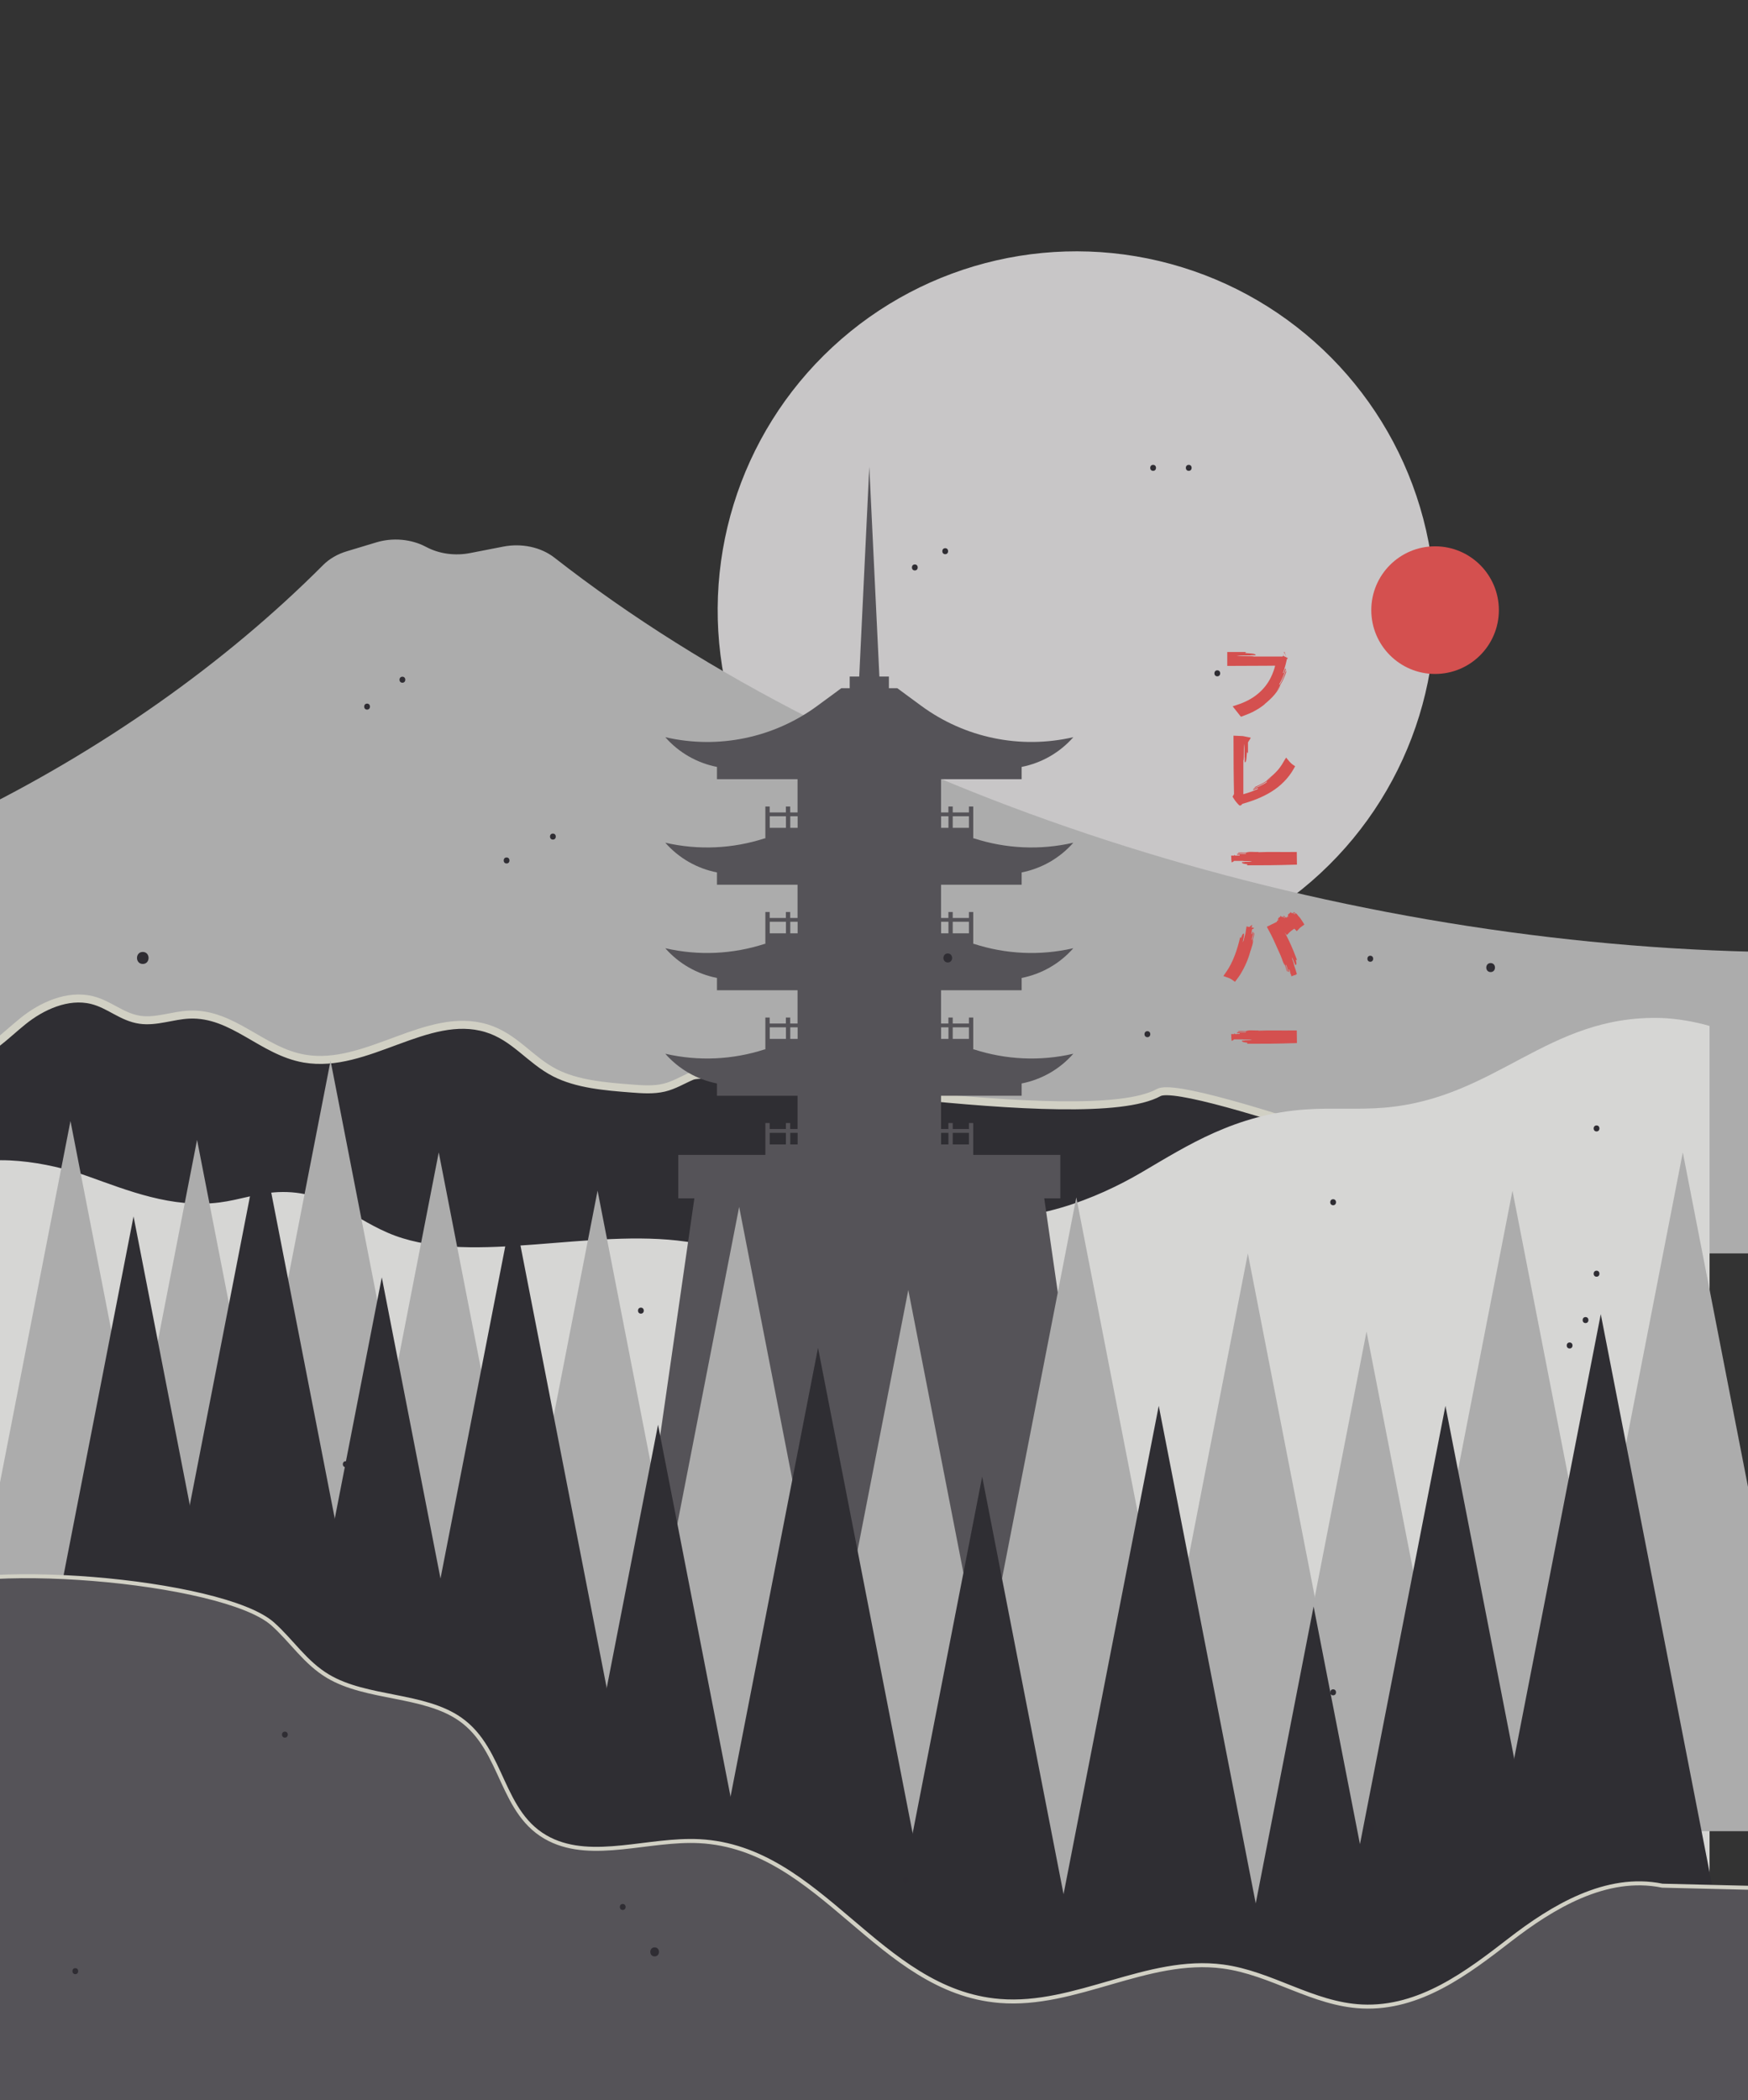<?xml version="1.0" encoding="UTF-8"?> <svg xmlns="http://www.w3.org/2000/svg" xmlns:xlink="http://www.w3.org/1999/xlink" viewBox="0 0 437.05 524.84"><rect x="0" y="0" width="437.05" height="524.84" fill="#333333" stroke="none"/><defs><style> .cls-1 { clip-path: url(#clippath); } .cls-2 { fill: none; } .cls-2, .cls-3, .cls-4, .cls-5, .cls-6, .cls-7, .cls-8 { stroke-width: 0px; } .cls-9 { stroke-width: 2px; } .cls-9, .cls-10 { stroke: #e2e1d4; stroke-miterlimit: 10; } .cls-9, .cls-7 { fill: #2f2d33; } .cls-3 { fill: #b9b9b9; } .cls-4 { fill: #d4504f; } .cls-5 { fill: #e8e8e6; } .cls-10, .cls-6 { fill: #59575c; } .cls-11 { opacity: .9; } .cls-12 { isolation: isolate; } .cls-8 { fill: #fefcfd; mix-blend-mode: screen; opacity: .81; } </style><clipPath id="clippath"><rect id="_Retangulo_" data-name="&amp;lt;Retangulo&amp;gt;" class="cls-2" x="-2.32" y="17.62" width="439.37" height="507.22"></rect></clipPath></defs><g class="cls-12"><g id="PRINT_1" data-name="PRINT 1"><g class="cls-11"><g class="cls-1"><circle class="cls-8" cx="269.11" cy="152.48" r="89.69" transform="translate(44.15 364.76) rotate(-72.87)"></circle><path class="cls-3" d="M-8.62,204.13c33.89-16.51,64.76-38.21,89.42-62.93,1.55-1.55,3.59-2.74,5.94-3.44,2.36-.7,4.87-1.47,7.33-2.21,4.11-1.25,8.73-.84,12.39,1.09.07.04.14.08.22.11,3.2,1.68,7.16,2.2,10.89,1.46,2.74-.54,5.53-1.07,8.28-1.61,4.56-.89,9.39.13,12.73,2.73,76.44,59.76,192.25,95.91,299.57,98.51v75.4H-8.62v-109.12Z"></path><path class="cls-9" d="M387.67,303.99c-6.63-3.45-91.05-34.77-97.94-30.96-18.23,10.08-109.77-7.1-116.78-4.11-2.3.98-4.4,2.3-6.92,2.9-2.61.62-5.42.42-8.14.21-6.65-.51-13.61-1.1-19.15-3.93-6.27-3.21-10.06-9-17.1-11.13-14.83-4.5-29.94,10.26-45.52,7.59-10.67-1.83-17.83-11.43-28.76-11-4.19.17-8.26,1.88-12.37,1.29-4.48-.64-7.61-3.83-11.94-4.91-6.21-1.56-12.76,1.6-17.24,5.2-4.49,3.6-8.39,7.95-14.44,9.85v51.7h225.99l170.3-12.7Z"></path><path class="cls-5" d="M-11.33,292.31c8.23-4.44,23.41-1.88,33.32,1.66,9.91,3.54,20.99,8.05,32.87,6.54,5.06-.64,9.49-2.36,14.71-2.59,12.65-.54,19.07,7.15,29.21,10.89,19.84,7.31,48.94-1.93,72.79,1.49,4.72.68,9.24,1.86,14.16,1.93,15.67.2,25.22-10.54,40.87-10.11,4.86.13,9.27,1.38,13.98,1.98,17.22,2.17,33.57-4.5,44.95-11.17,11.38-6.67,23.33-14.46,40.94-15.67,6.48-.44,13.14.09,19.6-.44,28.15-2.34,40.77-23.24,69.27-22.41,3.98.12,8.69.98,12.1,1.99v227.31H-19.54l8.21-191.39Z"></path><path class="cls-6" d="M280.54,434.32l-19.45-134.84h4.02v-10.86h-21.77v-7.96h-1.08v1.49h-4.05v-1.49h-1.08v1.49h-1.84v-8.31h20.15v-3.07c4.97-.98,9.53-3.56,12.92-7.43h0c-8.32,1.92-16.91,1.49-24.85-1.09h-.17v-7.96h-1.08v1.49h-4.05v-1.49h-1.08v1.49h-1.84v-8.31h20.15v-3.07c4.97-.98,9.53-3.56,12.92-7.43h0c-8.32,1.92-16.91,1.49-24.85-1.09h-.17v-7.96h-1.08v1.49h-4.05v-1.49h-1.08v1.49h-1.84v-8.31h20.15v-3.07c4.97-.98,9.53-3.56,12.92-7.43h0c-8.32,1.92-16.91,1.49-24.85-1.09h-.17v-7.96h-1.08v1.49h-4.05v-1.49h-1.08v1.49h-1.84v-8.31h20.15v-3.07c4.97-.98,9.53-3.56,12.92-7.43h0c-13.22,3.05-27.11.19-38.04-7.85l-5.97-4.39h-2.1v-2.92h-2.38l-2.52-52.39-2.52,52.39h-2.38v2.92h-2.1l-5.97,4.39c-10.93,8.04-24.82,10.91-38.04,7.85h0c3.39,3.87,7.95,6.45,12.92,7.43v3.07h20.15v8.31h-1.84v-1.49h-1.08v1.49h-4.05v-1.49h-1.08v7.96h-.17c-7.95,2.58-16.53,3.01-24.85,1.09h0c3.39,3.87,7.95,6.45,12.92,7.43v3.07h20.15v8.31h-1.84v-1.49h-1.08v1.49h-4.05v-1.49h-1.08v7.96h-.17c-7.95,2.58-16.53,3.01-24.85,1.09h0c3.39,3.87,7.95,6.45,12.92,7.43v3.07h20.15v8.31h-1.84v-1.49h-1.08v1.49h-4.05v-1.49h-1.08v7.96h-.17c-7.95,2.58-16.53,3.01-24.85,1.09h0c3.39,3.87,7.95,6.45,12.92,7.43v3.07h20.15v8.31h-1.84v-1.49h-1.08v1.49h-4.05v-1.49h-1.08v7.96h-21.77v10.86h4.02l-14.28,98.97,121.19,35.87ZM238.21,256.74h4.05v2.89h-4.05v-2.89ZM238.21,230.36h4.05v2.89h-4.05v-2.89ZM238.21,203.99h4.05v2.89h-4.05v-2.89ZM235.3,203.99h1.84v2.89h-1.84v-2.89ZM235.3,230.36h1.84v2.89h-1.84v-2.89ZM235.3,256.74h1.84v2.89h-1.84v-2.89ZM196.51,206.88h-4.05v-2.89h4.05v2.89ZM196.51,233.25h-4.05v-2.89h4.05v2.89ZM196.51,259.63h-4.05v-2.89h4.05v2.89ZM238.21,283.11h4.05v2.89h-4.05v-2.89ZM235.3,283.11h1.84v2.89h-1.84v-2.89ZM197.59,206.88v-2.89h1.84v2.89h-1.84ZM197.59,233.25v-2.89h1.84v2.89h-1.84ZM197.59,259.63v-2.89h1.84v2.89h-1.84ZM197.59,283.11h1.84v2.89h-1.84v-2.89ZM192.45,283.11h4.05v2.89h-4.05v-2.89Z"></path><polygon class="cls-3" points="184.81 301.61 155.14 453.74 214.48 453.74 184.81 301.61"></polygon><polygon class="cls-3" points="312 313.25 278.91 482.89 345.08 482.89 312 313.25"></polygon><polygon class="cls-3" points="378.16 297.56 345.08 467.2 411.25 467.2 378.16 297.56"></polygon><polygon class="cls-3" points="420.75 287.99 387.67 457.63 453.83 457.63 420.75 287.99"></polygon><polygon class="cls-3" points="227.1 322.38 197.43 474.52 256.77 474.52 227.1 322.38"></polygon><polygon class="cls-3" points="341.67 332.77 312 484.91 371.34 484.91 341.67 332.77"></polygon><polygon class="cls-3" points="269.11 299.24 234.93 474.52 303.29 474.52 269.11 299.24"></polygon><polygon class="cls-3" points="149.41 297.56 124.71 424.23 174.12 424.23 149.41 297.56"></polygon><polygon class="cls-3" points="109.7 287.99 85 414.66 134.4 414.66 109.7 287.99"></polygon><polygon class="cls-3" points="82.65 265.08 57.95 391.75 107.36 391.75 82.65 265.08"></polygon><polygon class="cls-3" points="49.27 284.87 24.57 411.54 73.98 411.54 49.27 284.87"></polygon><polygon class="cls-3" points="17.62 280.15 -7.09 406.82 42.32 406.82 17.62 280.15"></polygon><polygon class="cls-7" points="33.39 303.99 1.53 467.36 65.25 467.36 33.39 303.99"></polygon><polygon class="cls-7" points="65.25 284.87 39.33 417.79 91.17 417.79 65.25 284.87"></polygon><polygon class="cls-7" points="95.46 319.22 69.54 452.14 121.38 452.14 95.46 319.22"></polygon><polygon class="cls-7" points="164.53 356.05 138.6 488.97 190.45 488.97 164.53 356.05"></polygon><polygon class="cls-7" points="245.57 369.03 219.65 501.95 271.49 501.95 245.57 369.03"></polygon><polygon class="cls-7" points="328.44 401.47 305.6 518.6 351.29 518.6 328.44 401.47"></polygon><polygon class="cls-7" points="289.72 351.33 256.77 520.29 322.67 520.29 289.72 351.33"></polygon><polygon class="cls-7" points="361.4 351.33 328.44 520.29 394.35 520.29 361.4 351.33"></polygon><polygon class="cls-7" points="400.24 328.42 367.29 497.38 433.19 497.38 400.24 328.42"></polygon><polygon class="cls-7" points="204.53 336.83 174.86 488.97 234.2 488.97 204.53 336.83"></polygon><polygon class="cls-7" points="128.25 301.61 95.46 469.75 161.04 469.75 128.25 301.61"></polygon><path class="cls-10" d="M415.62,471.25c-14.04-2.89-27.59,5.41-38.12,13.55-10.54,8.15-22.5,17.32-36.95,16.64-12.34-.58-22.6-8.37-34.79-9.99-18.87-2.51-36.78,10.16-55.8,8.61-30.41-2.47-44.56-38.34-75.06-39.93-12.69-.66-26.6,4.95-37.47-.47-12.43-6.2-11.32-22.29-22.39-30.03-9.07-6.34-23.31-4.97-32.98-10.69-5.74-3.4-9.08-8.83-13.87-13.1-12.43-11.05-76.9-16.53-91.2-7.13v137.31h467.64v-64.07l-29-.7Z"></path></g></g><path class="cls-7" d="M35.7,240.9c1.93,0,1.93-3,0-3s-1.93,3,0,3h0Z"></path><path class="cls-7" d="M226.44,470.69c.97,0,.97-1.5,0-1.5s-.97,1.5,0,1.5h0Z"></path><path class="cls-7" d="M100.61,170.62c.97,0,.97-1.5,0-1.5s-.97,1.5,0,1.5h0Z"></path><path class="cls-7" d="M155.7,477.32c.97,0,.97-1.5,0-1.5s-.97,1.5,0,1.5h0Z"></path><path class="cls-7" d="M288.31,117.67c.97,0,.97-1.5,0-1.5s-.97,1.5,0,1.5h0Z"></path><path class="cls-7" d="M297.22,117.67c.97,0,.97-1.5,0-1.5s-.97,1.5,0,1.5h0Z"></path><path class="cls-7" d="M304.36,169.02c.97,0,.97-1.5,0-1.5s-.97,1.5,0,1.5h0Z"></path><path class="cls-7" d="M392.45,337c.97,0,.97-1.5,0-1.5s-.97,1.5,0,1.5h0Z"></path><path class="cls-7" d="M396.43,330.65c.97,0,.97-1.5,0-1.5s-.97,1.5,0,1.5h0Z"></path><path class="cls-7" d="M71.23,434.25c.97,0,.97-1.5,0-1.5s-.97,1.5,0,1.5h0Z"></path><path class="cls-7" d="M91.78,177.34c.97,0,.97-1.5,0-1.5s-.97,1.5,0,1.5h0Z"></path><path class="cls-7" d="M228.73,142.56c.97,0,.97-1.5,0-1.5s-.97,1.5,0,1.5h0Z"></path><path class="cls-7" d="M236.33,138.5c.97,0,.97-1.5,0-1.5s-.97,1.5,0,1.5h0Z"></path><path class="cls-7" d="M236.97,240.53c1.45,0,1.45-2.25,0-2.25s-1.45,2.25,0,2.25h0Z"></path><path class="cls-7" d="M333.32,423.68c.97,0,.97-1.5,0-1.5s-.97,1.5,0,1.5h0Z"></path><path class="cls-7" d="M399.18,282.76c.97,0,.97-1.5,0-1.5s-.97,1.5,0,1.5h0Z"></path><path class="cls-7" d="M399.18,319.06c.97,0,.97-1.5,0-1.5s-.97,1.5,0,1.5h0Z"></path><path class="cls-7" d="M138.24,209.82c.97,0,.97-1.5,0-1.5s-.97,1.5,0,1.5h0Z"></path><path class="cls-7" d="M86.44,366.67c.97,0,.97-1.5,0-1.5s-.97,1.5,0,1.5h0Z"></path><path class="cls-7" d="M160.24,328.29c.97,0,.97-1.5,0-1.5s-.97,1.5,0,1.5h0Z"></path><path class="cls-7" d="M163.68,488.92c1.45,0,1.45-2.25,0-2.25s-1.45,2.25,0,2.25h0Z"></path><path class="cls-7" d="M372.7,242.93c1.45,0,1.45-2.25,0-2.25s-1.45,2.25,0,2.25h0Z"></path><path class="cls-7" d="M342.61,457.84c1.45,0,1.45-2.25,0-2.25s-1.45,2.25,0,2.25h0Z"></path><path class="cls-7" d="M18.83,493.36c.97,0,.97-1.5,0-1.5s-.97,1.5,0,1.5h0Z"></path><path class="cls-7" d="M286.88,259.2c.97,0,.97-1.5,0-1.5s-.97,1.5,0,1.5h0Z"></path><path class="cls-7" d="M342.61,240.35c.97,0,.97-1.5,0-1.5s-.97,1.5,0,1.5h0Z"></path><path class="cls-7" d="M333.32,301.2c.97,0,.97-1.5,0-1.5s-.97,1.5,0,1.5h0Z"></path><path class="cls-7" d="M126.66,215.79c.97,0,.97-1.5,0-1.5s-.97,1.5,0,1.5h0Z"></path><circle class="cls-4" cx="358.81" cy="152.48" r="15.95"></circle><g><path class="cls-4" d="M322.01,164.49c-.06.09-.13.17-.24.2-1.47,7.04-5.11,11.22-11.19,13.36-.2-.32-.61-.82-.85-1.08,5.76-1.88,9.29-6.02,10.41-11.65h-12.15v-1.24h12.64l.26-.17,1.13.58Z"></path><g><path class="cls-2" d="M322.01,164.49c-.06.09-.13.17-.24.2-1.47,7.04-5.11,11.22-11.19,13.36-.2-.32-.61-.82-.85-1.08,5.76-1.88,9.29-6.02,10.41-11.65h-12.15v-1.24h12.64l.26-.17,1.13.58Z"></path><path class="cls-4" d="M316.21,176c-.92.75-1.98,1.42-3.11,1.98l-.87.39c-.14.07-.29.13-.44.18l-.7.27-.78.3c-.2-.13-.35-.41-.53-.61l-.73-.92-.85-1.07,1.23-.41c1.79-.59,3.52-1.44,4.95-2.62,1.44-1.15,2.58-2.6,3.33-4.12.29-.57.54-1.17.75-1.79.11-.31.21-.62.29-.94.06-.22.04-.16.05-.2v-.05s0-.06-.04-.04c-.05,0-.02,0-.13.01l-2.13.02c-3.23.01-6.46.03-9.65.04,0-1.16,0-2.33,0-3.48,1.6,0,3.18,0,4.73,0,0,.09-.59.23,0,.27,2.36.14,2.36.32,2.36.5,0,.09-1.77,0-1.18.09-1.77,0-4.71.05-2.95.14.59.09,2.95,0,3.53.14.59.14-.59.27,0,.41h2.36c.59.09-.59.27,0,.27,1.37.07,3.09.06,4.9.05h.22s.18-.12.18-.12l.26-.17-.74.04c.21.12.42.1.76.12-.04.01-.05.17-.08.18-.02,0-.05-.02-.09-.13-.1,0-.25.04-.4.07-.11.02-.19,0-.28-.04l.96-.05-.26.17-.24.15h-.29c-3.85.02-7.72.04-11.6.07v-.83c2.04-.01,4.07-.02,6.1-.04l3.59-.02h1.75s.86.01.86.01c.06.01.18-.02.18.03l-.05.21-.1.42-.38,1.7-.33,1.13c-.79,2.42-2.15,4.7-4.01,6.49-1.85,1.81-4.17,3.04-6.55,3.84l.49-1.88.39.48s0,0,0,0h0s-.12.05.14-.05c.7-.28,1.37-.61,2.02-.96,1.3-.72,2.46-1.62,3.46-2.69,2.01-2.13,3.26-4.9,3.96-7.83.08-.28.14-.5.19-.68l.43-1.57.49,1.37c.02.06.03.04-.01,0-.02-.02-.04-.04-.08-.06l-.05-.04s-.01-.02-.03-.01c-.06.08-.11.19-.12.31,0,.06,0,.11,0,.16v.04s-.34.1-.34.1h0s0,0,0,0h0s0,0,0,0h0s0-.03,0-.03v-.03s0-.02.02-.02c0,0,.02.01.03.03l.02.03h0s0,0,0,0h0s.28-.08.28-.08h0s0-.02,0-.02c0-.04-.01-.09,0-.14,0-.1.04-.21.09-.29.03-.05.05-.06.04-.05h.01s.02.02.02.02c.13.08.16.18.12.08l-.59-1.33-.18,1.56c-.05.42-.11,1.14-.27,1.84.12-.56.25-.52.33-1.1.11.02.17,1.24-.65,3.42.24-.53.4-1.09.59-1.64.2-.55.13.04.22.07-.18.56-.38,1.11-.34,1.13.04.02.13.05.17.06.1-.28.24-.7.39-1.12.12-.43.25-.86.33-1.14-.16.57-.33,1.14-.29,1.15.04.01.13.04.17.05-.31,1.16-1.09,2.8-1.67,3.86l.12.07c.66-1.03,1.33-2.73,1.68-3.88-.15.59-.11.6-.02.63-.55,1.75-1.48,3.35-2.46,4.92.35-.51.7-1.02,1-1.56-.2.6-.78,1.53-1.53,2.42-.76.89-1.7,1.72-2.42,2.31Z"></path></g></g><g><path class="cls-4" d="M310.89,198.48c4.72-1.32,8.47-3.59,10.76-7.64.24.32.71.71.98.93-2.51,4.27-6.65,6.76-12.25,8.23-.04.15-.15.32-.3.37l-.78-1.3.22-.35v-13.7l1.91.09c-.02.2-.19.37-.56.41v12.95Z"></path><g><path class="cls-2" d="M310.89,198.48c4.72-1.32,8.47-3.59,10.76-7.64.24.32.71.71.98.93-2.51,4.27-6.65,6.76-12.25,8.23-.04.15-.15.32-.3.37l-.78-1.3.22-.35v-13.7l1.91.09c-.02.2-.19.37-.56.41v12.95Z"></path><path class="cls-4" d="M320.4,191.26c.39-.61.76-1.34,1.17-1.93.53.64,1.11,1.4,1.63,1.74l.62.42-.41.73c-1.25,2.23-3.24,4.23-5.52,5.63-1.14.71-2.33,1.29-3.53,1.78-.6.25-1.2.46-1.79.66l-.89.29c-.35.1-.69.2-1.03.3l-.32.33c-.07.07-.07.05-.12.07-.08.02-.2.03-.34,0-.48-.45-1.01-1.07-1.4-1.71l-.29-.47.3-.55.06-.12c-.02-1.03-.04-2.06-.06-3.1l-.04-3.43c-.01-2.69-.02-5.39-.03-8.05l1.35.06.68.03.34.02.45.09.89.18.45.09.11.02s0,.05,0,.07l-.02.12c-.02.15-.03.2-.03.18v-.08s.02-.08.02-.08c0,0,.02-.06,0-.02l-.08.13-.33.53c-.11.17-.26.37-.21.45v.59s0,.67,0,.67v1.33c-.09,0-.23-.57-.27,0-.14,2.27-.32,2.27-.5,2.27-.09,0,0-1.7-.09-1.14,0-.85-.01-1.99-.03-2.7-.01-.35-.03-.61-.04-.68-.02-.06-.04.12-.06.54-.09.57,0,2.84-.14,3.41-.14.57-.27-.57-.41,0v2.27c-.09.57-.27-.57-.27,0-.09,1.7-.05,3.98-.05,6.25-.09,0-.18.57-.23-.57-.01-2.49-.03-5-.04-7.51l-.02-3.77v-.46s0-.04,0-.04c0-.03.02-.02.07-.05l.5.03h.24s-.02.01-.02.01h-.07c.02,4.3.05,8.61.07,12.92l-.39.63v-1.17c.1.13.25.39.22.31l.68-.2.86-.27c.57-.2,1.13-.4,1.68-.63,1.1-.45,2.16-.99,3.15-1.62,1.98-1.25,3.63-2.92,4.8-4.91l.27,1.48c-.06-.05-.05-.04-.05-.04h0s0,0,0,0h0s0,0,0,0h0s-.09.13-.09.13c-.33.47-.69.92-1.07,1.34-.76.85-1.62,1.61-2.54,2.27-1.84,1.32-3.9,2.23-5.98,2.87-2.28.61-.61,0,1-.73-.53.25-.58.11-1.12.34-.05-.15,1.02-.63,3.08-1.66-.52.25-1.05.48-1.58.7-.55.16-.05-.13-.08-.21.53-.21,1.05-.44,1.03-.49-.02-.04-.06-.12-.08-.17-.51.25-1.56.66-2.1.83.53-.18,1.06-.39,1.04-.43-.02-.04-.05-.13-.07-.17,1.03-.44,2.56-1.11,3.46-1.78l-.08-.11c-.93.58-2.39,1.37-3.43,1.77.5-.26.48-.3.44-.38,1.49-.68,3-1.39,4.16-2.54-.41.34-.85.67-1.3.97.39-.4,1.15-.94,1.88-1.63.36-.34.73-.71,1.05-1.08.16-.19.3-.38.45-.56.07-.09.14-.18.19-.27.08-.13.17-.25.25-.37Z"></path></g></g><g><path class="cls-4" d="M307.81,213.83h15.52v1.32h-14.81c-.11.19-.35.32-.59.35l-.11-1.67Z"></path><g><path class="cls-2" d="M307.81,213.83h15.52v1.32h-14.81c-.11.19-.35.32-.59.35l-.11-1.67Z"></path><path class="cls-4" d="M314.63,212.98c1.34-.06,2.8-.07,4.29-.06.74,0,1.49,0,2.23.01,1.04,0,2.06,0,3.08-.01.01,1.04.03,2.08.04,3.14v.02c-1.3.04-2.56.07-3.8.1-.98.02-1.95.04-2.92.05-1.96,0-3.91.02-5.78.02,0-.09.31-.23,0-.27-1.25-.14-1.25-.32-1.25-.5,0-.09.94,0,.63-.09.94,0,2.5-.05,1.56-.14-.31-.09-1.56,0-1.88-.14-.31-.14.31-.27,0-.41h-1.25c-.31-.09.31-.27,0-.27-.25-.02-.47-.03-.68-.05-.08-.03-.1.05-.17.08-.03.02-.07.03-.1.03v-.14c-.03-.19-.04-.4-.06-.6.05,0,.09-.08.12-.09.02,0,.04.02.06.07.02.02.03.04.05.09l.03.31c.01.13.08-.03.12,0,4.39-.04,8.84-.09,13.27-.14v.93c-2.14,0-4.26.01-6.38.02-2.49-.02-4.97-.03-7.45-.05-1.25-.05-.31-.23.63-.36-.31.05-.31-.09-.63-.05,0-.14.63-.36,1.88-.41h-.94c-.31-.05,0-.14,0-.23.31,0,.63,0,.63-.05v-.18h-1.25c.31,0,.63,0,.63-.05v-.18c.63-.05,1.56.05,2.19,0v-.14c-.63-.05-1.56,0-2.19,0,.31-.05.31-.09.31-.18.94-.05,1.88.09,2.82-.05h-.94c.63-.23,2.19-.05,3.13-.09Z"></path></g></g><g><path class="cls-4" d="M313.55,231.91c-.06.15-.2.26-.48.28-.74,4.46-2.29,9.16-4.46,11.91-.33-.26-.84-.5-1.25-.67,2.08-2.53,3.72-7.25,4.31-11.91l1.88.39ZM322.9,243.99c-.87-3.25-3.03-8.53-4.94-11.97l1.21-.58c1.95,3.33,4.13,8.57,5.09,12.01l-1.36.54ZM320.2,229.05c.85.76,1.77,1.91,2.27,2.75l-.71.52c-.52-.84-1.49-2.04-2.27-2.75l.71-.52ZM322.66,228.08c.84.78,1.77,1.9,2.29,2.73l-.72.54c-.52-.84-1.49-2.03-2.27-2.73l.71-.54Z"></path><g><path class="cls-2" d="M313.55,231.91c-.06.15-.2.26-.48.28-.74,4.46-2.29,9.16-4.46,11.91-.33-.26-.84-.5-1.25-.67,2.08-2.53,3.72-7.25,4.31-11.91l1.88.39ZM322.9,243.99c-.87-3.25-3.03-8.53-4.94-11.97l1.21-.58c1.95,3.33,4.13,8.57,5.09,12.01l-1.36.54ZM320.2,229.05c.85.76,1.77,1.91,2.27,2.75l-.71.52c-.52-.84-1.49-2.04-2.27-2.75l.71-.52ZM322.66,228.08c.84.78,1.77,1.9,2.29,2.73l-.72.54c-.52-.84-1.49-2.03-2.27-2.73l.71-.54Z"></path><path class="cls-4" d="M324.53,228.84c.45.38.81.94,1.17,1.51l.43.7-.66.48c-.23.17-.46.35-.64.54l-.04.05-.56.59-.82-.85c-.6-.63-1.24-1.42-1.84-2.04.06-.06.22-.1.2-.19-.12-.31,0-.44.13-.57.06-.07.17.17.18.05.17.17.48.44.38.2.01-.12-.28-.29-.24-.45.04-.16.25-.14.29-.29-.06-.06-.19-.18-.25-.24v-.02s-.03.68-.03.68c.03.02.05.05.07.09l.04-.85c.07-.04.15-.06.11-.1,0,0,0-.01,0-.01l-.04,1.07c.25-.08.47-.31.73-.51.06.07.18.09.07.23-.21.17-.41.34-.62.51l.06-1.53c1,.88,1.79,1.77,2.55,2.88l-1.62-.31c.24-.19.48-.37.71-.55l-.29,1.52c-.55-.82-1.28-1.69-1.97-2.44-.18-.24.1-.22.36-.15-.09-.02,0-.12-.08-.14.09-.1.37-.16.62.04l-.17-.17c-.03-.09.1-.1.16-.16.06.06.11.12.15.08.03-.03.1-.1.13-.13-.06-.06-.18-.18-.23-.23.06.06.12.12.15.08.03-.03.1-.1.13-.13.15.09.26.33.41.42l.1-.09c-.08-.16-.29-.31-.41-.43.09.03.12,0,.19-.07.22.15.29.43.56.53l-.17-.19c.29-.03.44.42.64.58Z"></path><path class="cls-4" d="M322.08,229.81c.45.39.81.96,1.15,1.54l.42.7-.65.47c-.23.17-.45.34-.64.53l-.04.04-.56.59-.81-.85c-.61-.64-1.24-1.43-1.84-2.06.06-.06.22-.1.2-.19-.11-.31,0-.44.14-.57.06-.07.17.17.18.05.17.17.47.44.38.2.01-.12-.28-.29-.24-.45.04-.16.25-.14.29-.29-.06-.06-.19-.18-.25-.24,0-.02,0-.04.02-.06l-.04.74h0s0,0,0,0h0s0,.01,0,.01h0s0,0,0,0l.04-.78c.07-.06.19-.08.14-.12v-.02s-.07,1.09-.07,1.09c.24-.08.47-.3.73-.49.05.07.17.1.07.23-.21.16-.41.33-.62.49l.08-1.54c1,.89,1.79,1.79,2.55,2.89l-1.62-.31c.23-.18.47-.36.69-.54l-.3,1.51c-.54-.84-1.25-1.71-1.93-2.43-.18-.22.1-.22.36-.16-.09-.02,0-.12-.08-.14.09-.1.36-.17.62.03l-.17-.17c-.03-.09.09-.1.16-.16.06.06.12.12.15.08.03-.03.1-.1.13-.13-.06-.06-.18-.17-.24-.23.06.06.12.12.15.08.03-.03.1-.1.13-.13.15.09.27.33.41.43l.1-.09c-.08-.16-.29-.31-.42-.43.09.03.13,0,.19-.07.22.15.3.44.57.54l-.17-.19c.29-.03.44.42.64.59Z"></path><path class="cls-4" d="M320.22,238.85c-.6-1.33-1.14-2.52-1.72-3.81l-.46-.97-.24-.48-.39-.74-.45-.84c-.06-.14-.18-.28-.2-.41l.54-.26c.71-.35,1.41-.7,2.16-1.07.14-.11.15.03.2.09l.14.23.28.47c.18.31.36.61.54.91.22.36.42.72.62,1.09.4.74.78,1.49,1.14,2.25.71,1.53,1.35,3.08,1.91,4.6-.09.03-.31-.17-.26.09.24,1.06.06,1.12-.11,1.18-.09.03-.27-.75-.26-.47-.26-.75-.79-1.98-.59-1.2.01.28.46,1.24.42,1.54-.04.29-.34-.16-.39.14.08.25.25.75.34,1,0,.28-.34-.16-.26.08.11.51.1.51.16.7,0,.07-.13.08-.2.12l-.5.21c-.03-.08-.31-.07.16-.31l.18-.08.05-.03c.06,0,.02-.05.01-.09l-.02-.05-.11-.34-.28-.81c-.39-1.08-.81-2.15-1.26-3.21-.45-1.06-.93-2.12-1.44-3.15-.25-.52-.51-1.03-.78-1.54l-.41-.75s-.01-.01-.02-.02l.81-.38h0s.37.73.37.73c.54,1.07,1.04,2.16,1.51,3.25.94,2.19,1.78,4.4,2.42,6.71.25,1.08-.14.32-.5-.42.12.25,0,.28.11.53-.13.04-.49-.42-.87-1.42l.25.76c.03.27-.13.04-.22.07-.08-.25-.16-.51-.21-.49-.04.01-.13.04-.17.06.08.25.24.76.32,1.01-.08-.25-.15-.5-.2-.49-.04.01-.13.04-.17.05-.2-.49-.37-1.26-.59-1.74l-.13.05c.14.51.43,1.24.59,1.74-.12-.24-.17-.22-.25-.19-.28-.73-.42-1.52-.82-2.21l.27.74c-.38-.42-.68-1.7-1.02-2.41Z"></path><path class="cls-4" d="M312.65,237.63c-.29,1.16-.74,2.4-1.31,3.62-.29.61-.6,1.21-.95,1.8l-.26.44-.37.56c-.33.44-.66.93-.98,1.32-.3-.21-.6-.42-.9-.64-.15-.1-.3-.17-.45-.24l-.24-.1-.19-.07-1.13-.4.76-1.08c1.67-2.38,2.77-5.63,3.44-8.62.09.02.16.31.27.06.35-1.01.52-.98.7-.95.09.02-.16.79-.01.55-.15.79-.45,2.11-.16,1.35.16-.24.3-1.32.48-1.56.19-.24.21.32.4.08.05-.27.15-.81.19-1.08.14-.26.22.32.27.04.09-.32.15-.68.21-1.08l-.9.64c.41.1.82.05,1.38.01-.04.02-.05.1-.08.12-.02,0-.04,0-.08-.03-.08.02-.16.04-.24.06-.41.09-.69.14-1.02.07l1.18-.84c-.26,2.17-.71,4.32-1.39,6.43-.69,2.1-1.56,4.19-3.03,6.07l-.44-1.75.35.15.14.07h0s0,0,0,0h0s-.04.04.03-.05c.07-.1.14-.21.2-.32.26-.43.5-.87.72-1.33.45-.92.84-1.88,1.18-2.86.68-1.96,1.19-4,1.57-6.04l1.02-.92s.01.16.03.22c.11.52.23.47.19.47h0s-.03.08-.03.12c0,.05,0,.09.02.13l.02.05h0s0,0,0,0h0s-.58.32-.58.32h0s0,0,0,0c0-.01,0-.02,0-.03,0-.01.02-.02.04-.01h.02s0,0,0,0h0s0,0,0,0h0s0,0,0,0l.52-.29s-.03-.06-.04-.09c-.02-.07,0-.18.03-.22h0s0,0-.03-.03c-.03-.03-.07-.09-.11-.21-.02-.05-.04-.15-.05-.2,0,0,0,.02-.01.02l-.75.68c0,.15,0,.3,0,.44,0-.23.1-.25.13-.42l.09-.52.54-.05s.02,0,.03-.01c0,.03,0,.07-.02.12l-.53.48c.08.22.14.74.01,1.54l.16-.79c.09-.26.13.02.22.04-.05.27-.1.53-.06.54.04,0,.13.03.18.04.05-.27.15-.81.2-1.07-.05.27-.1.54-.05.55.04,0,.13.02.18.03-.05.55-.31,1.34-.39,1.88l.13.03c.17-.53.3-1.35.39-1.89,0,.28.04.29.13.31-.11.83-.43,1.6-.5,2.44l.2-.81c.1.59-.43,1.9-.64,2.7Z"></path></g></g><g><path class="cls-4" d="M307.81,258.43h15.52v1.32h-14.81c-.11.19-.35.32-.59.35l-.11-1.67Z"></path><g><path class="cls-2" d="M307.81,258.43h15.52v1.32h-14.81c-.11.19-.35.32-.59.35l-.11-1.67Z"></path><path class="cls-4" d="M314.63,257.58c1.34-.06,2.8-.07,4.29-.06.74,0,1.49,0,2.23.01,1.04,0,2.06,0,3.08-.01.01,1.04.03,2.08.04,3.14v.02c-1.3.04-2.56.07-3.8.1-.98.02-1.95.04-2.92.05-1.96,0-3.91.02-5.78.02,0-.09.31-.23,0-.27-1.25-.14-1.25-.32-1.25-.5,0-.09.94,0,.63-.09.94,0,2.5-.05,1.56-.14-.31-.09-1.56,0-1.88-.14-.31-.14.31-.27,0-.41h-1.25c-.31-.09.31-.27,0-.27-.25-.02-.47-.03-.68-.05-.08-.03-.1.05-.17.08-.03.02-.07.03-.1.03v-.14c-.03-.19-.04-.4-.06-.6.05,0,.09-.08.12-.09.02,0,.04.02.06.07.02.02.03.04.05.09l.03.31c.01.13.08-.03.12,0,4.39-.04,8.84-.09,13.27-.14v.93c-2.14,0-4.26.01-6.38.02-2.49-.02-4.97-.03-7.45-.05-1.25-.05-.31-.23.63-.36-.31.05-.31-.09-.63-.05,0-.14.63-.36,1.88-.41h-.94c-.31-.05,0-.14,0-.23.31,0,.63,0,.63-.05v-.18h-1.25c.31,0,.63,0,.63-.05v-.18c.63-.05,1.56.05,2.19,0v-.14c-.63-.05-1.56,0-2.19,0,.31-.05.31-.09.31-.18.94-.05,1.88.09,2.82-.05h-.94c.63-.23,2.19-.05,3.13-.09Z"></path></g></g><rect id="_Retangulo_-2" data-name="&amp;lt;Retangulo&amp;gt;" class="cls-2" x="-2.32" y="-345.39" width="439.37" height="870.24"></rect></g></g></svg> 